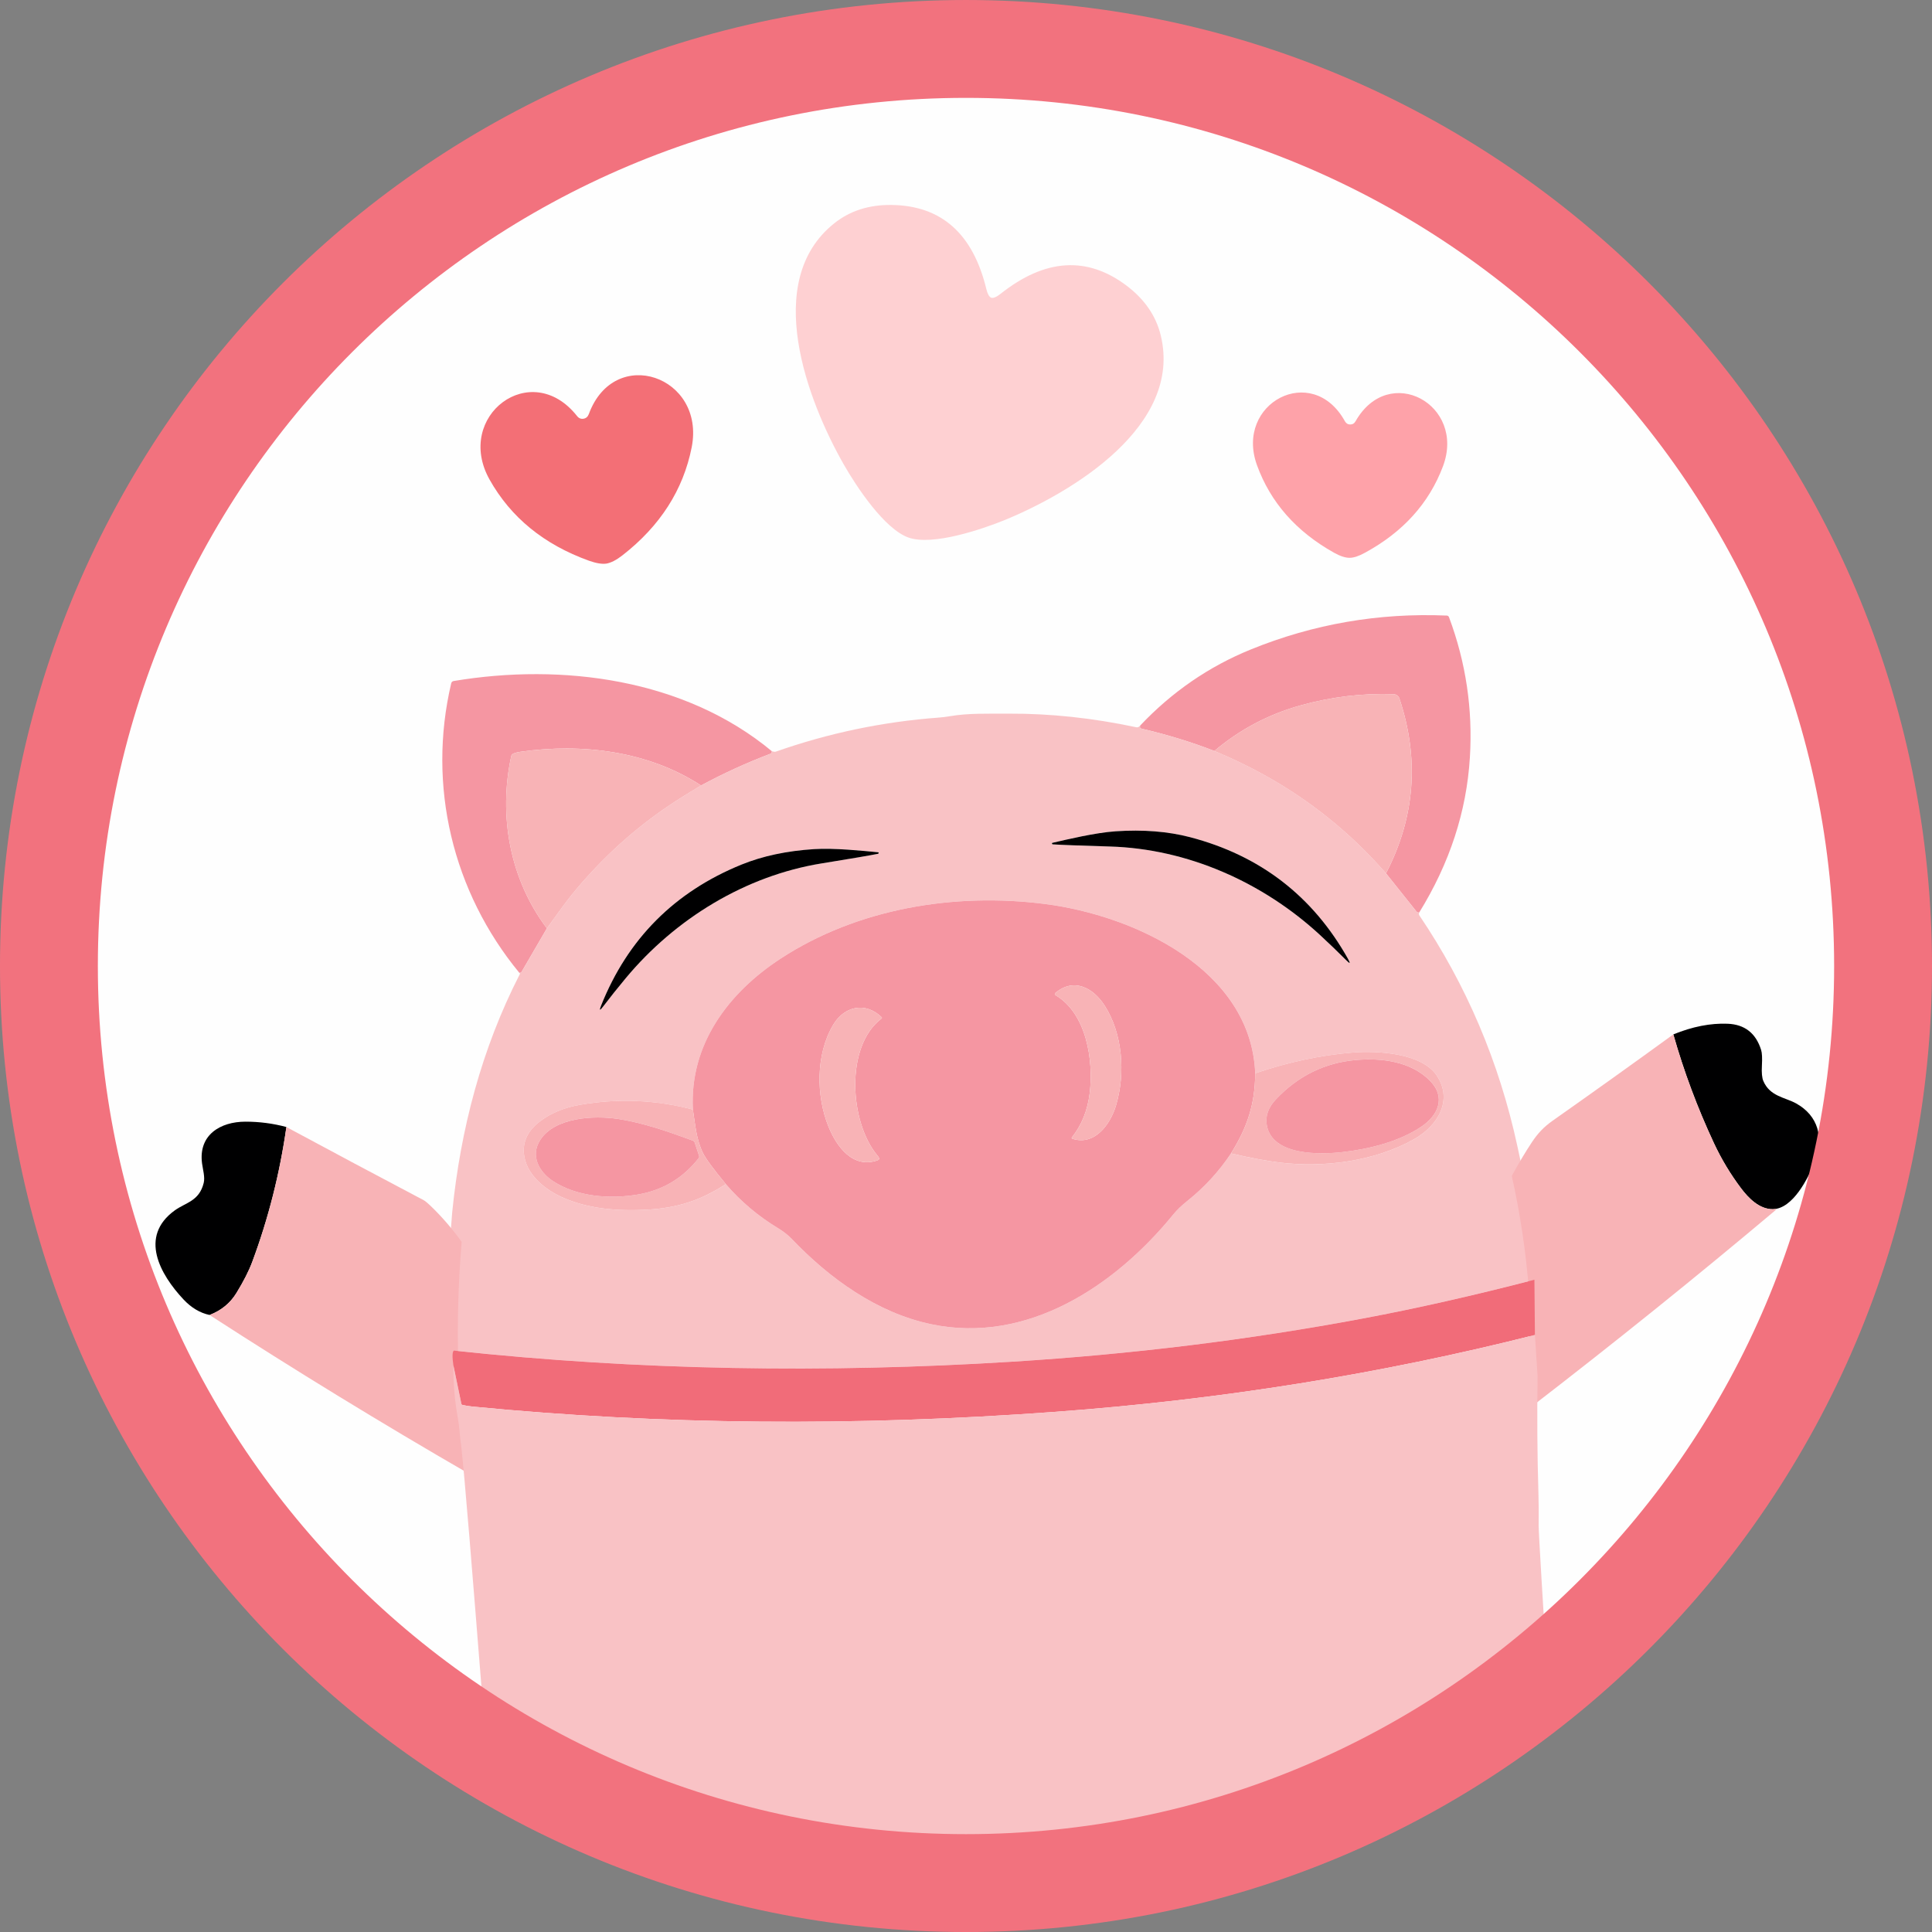 <?xml version="1.0" encoding="UTF-8"?>
<svg xmlns="http://www.w3.org/2000/svg" xmlns:xlink="http://www.w3.org/1999/xlink" xmlns:xodm="http://www.corel.com/coreldraw/odm/2003" xml:space="preserve" width="55.715mm" height="55.715mm" version="1.1" style="shape-rendering:geometricPrecision; text-rendering:geometricPrecision; image-rendering:optimizeQuality; fill-rule:evenodd; clip-rule:evenodd" viewBox="0 0 1412.59 1412.59">
 <rect x="0" y="0" width="1412.59" height="1412.59" fill="#808080" stroke="none"/>
 <defs>
  <style type="text/css">
   
    .str1 {stroke:#F2727E;stroke-width:71.55;stroke-miterlimit:22.926}
    .str0 {stroke:#373435;stroke-width:5.07;stroke-miterlimit:22.926}
    .fil9 {fill:none}
    .fil0 {fill:#FEFEFE}
    .fil4 {fill:#000001;fill-rule:nonzero}
    .fil5 {fill:#F16C79;fill-rule:nonzero}
    .fil7 {fill:#F36F76;fill-rule:nonzero}
    .fil1 {fill:#F596A2;fill-rule:nonzero}
    .fil3 {fill:#F8B3B6;fill-rule:nonzero}
    .fil2 {fill:#F9C2C5;fill-rule:nonzero}
    .fil8 {fill:#FEA2A9;fill-rule:nonzero}
    .fil6 {fill:#FED0D2;fill-rule:nonzero}
   
  </style>
   <clipPath id="id0">
    <path d="M706.29 35.78c370.32,0 670.52,300.2 670.52,670.52 0,370.32 -300.2,670.52 -670.52,670.52 -370.32,0 -670.52,-300.2 -670.52,-670.52 0,-370.32 300.2,-670.52 670.52,-670.52z"></path>
   </clipPath>
 </defs>
 <g id="Capa_x0020_1">
  <g>
  </g>
  <g style="clip-path:url(#id0)">
   <g>
    <ellipse class="fil0 str0" cx="702.31" cy="710.88" rx="832.45" ry="802.8"></ellipse>
    <path class="fil1" d="M1037.62 667.21c-0.25,-0.01 -0.49,-0.02 -0.7,-0.03 -0.5,-0.03 -0.92,-0.25 -1.23,-0.64l-22.32 -27.99c21.28,-41 24.55,-83.62 9.81,-127.86 -0.63,-1.85 -2.31,-3.09 -4.21,-3.13 -22.85,-0.8 -45.56,1.93 -68.12,8.21 -23.34,6.48 -44.33,17.58 -62.97,33.3 -16.9,-6.55 -34.68,-11.99 -53.33,-16.32 -0.58,-0.13 -0.91,-0.39 -0.99,-0.75 -0.07,-0.34 -0.08,-0.81 -0.01,-1.41 23.29,-24.68 50.31,-43.27 81.08,-55.77 45.76,-18.6 93.49,-26.84 143.22,-24.74 0.71,0.03 1.33,0.49 1.59,1.17 12.36,33.06 17.45,67.26 15.27,102.59 -2.42,39.51 -14.78,77.31 -37.07,113.38z"></path>
    <path class="fil1" d="M564.33 549.26c0.02,0.97 -0.26,1.56 -0.84,1.78 -17.75,6.74 -34.71,14.5 -50.91,23.28 -38.55,-25.16 -86.93,-31.12 -132.23,-24.62 -2.43,0.36 -4.24,0.88 -5.43,1.57 -0.59,0.34 -0.95,0.84 -1.1,1.48 -9.5,43.5 -1.09,90.13 26.05,126.02l-18.55 31.89c-0.21,0.37 -0.53,0.57 -0.96,0.6l-0.63 0.04c-48.83,-59.27 -67.45,-136.87 -49.82,-211.72 0.2,-0.85 0.88,-1.49 1.73,-1.63 79.43,-13.3 168.93,-1.63 232.69,51.3z"></path>
    <path class="fil2" d="M833.54 530.58c-0.07,0.6 -0.06,1.07 0.01,1.41 0.08,0.37 0.41,0.62 0.99,0.75 18.65,4.33 36.43,9.77 53.33,16.32 12.6,5.25 24.39,10.9 35.37,16.93 34.38,18.89 64.42,43.07 90.13,72.55l22.32 27.99c0.32,0.39 0.73,0.6 1.23,0.64 0.21,0.01 0.45,0.02 0.7,0.03 -0.25,0.88 -0.23,1.53 0.05,1.95 34.47,51.01 58.39,107.26 71.74,168.76 6.11,27.3 10.28,55.17 12.54,83.63 0.16,2.1 0.19,4.45 0.08,7.06 -0.11,2.46 -0.15,4.82 -0.14,7.07 -44.51,11.55 -86.31,20.99 -125.41,28.32 -83.37,15.63 -168.98,26.17 -256.84,31.62 -135.64,8.45 -272.61,6.4 -407.81,-8.14 -2.27,-1.91 -3.5,-6.06 -3.68,-12.45 -0.81,-29.9 0.02,-59.53 2.5,-88.91 6.12,-60.57 21.52,-119.41 49.3,-173.61 0.32,-0.62 0.25,-1.02 -0.22,-1.2l0.63 -0.04c0.42,-0.03 0.74,-0.23 0.96,-0.6l18.55 -31.89c8.58,-12.02 14.59,-20.15 18.03,-24.4 19.81,-24.36 42.27,-45.28 67.4,-62.76 7.34,-5.11 16.44,-10.87 27.28,-17.3 16.2,-8.78 33.17,-16.54 50.91,-23.28 0.58,-0.22 0.86,-0.82 0.84,-1.78 1.34,0.43 2.32,0.53 2.95,0.3 38.54,-13.55 78.18,-21.84 118.93,-24.87 2.73,-0.19 5.58,-0.54 8.53,-1.05 13.5,-2.29 27.16,-1.75 42.84,-1.84 30.29,-0.15 61.34,3.17 93.17,9.94 1.1,0.23 2.03,-0.15 2.79,-1.16zm-232.7 100.68c21.92,-3.55 35.63,-5.89 41.13,-7.02 0.29,-0.06 0.5,-0.32 0.48,-0.62 0,-0.01 -0,-0.03 -0.01,-0.04 -0.04,-0.28 -0.15,-0.42 -0.33,-0.44 -11.31,-1.09 -32.11,-3.24 -46.81,-2.32 -20.04,1.28 -37.78,5.07 -53.24,11.35 -48.91,19.93 -83.09,54.27 -102.55,103.01 -1.49,3.77 -1.02,4.04 1.42,0.8 5.02,-6.6 10.53,-13.51 16.52,-20.72 36.39,-43.68 87.61,-74.96 143.39,-84.01zm210.7 -12.33c56.66,1.68 111.69,26.04 153.61,64.71 6.9,6.38 13.29,12.52 19.15,18.43 2.85,2.89 3.29,2.56 1.31,-1 -25.76,-45.91 -64.26,-75.57 -115.52,-88.97 -16.19,-4.22 -34.33,-5.65 -54.42,-4.29 -14.74,1 -35.13,5.87 -46.25,8.45 -0.17,0.04 -0.26,0.2 -0.27,0.47 0,0.02 0,0.03 0,0.05 0.02,0.3 0.26,0.53 0.56,0.56 5.61,0.4 19.55,0.93 41.83,1.59zm-304.93 192.34c-27.23,-7.15 -54.75,-8.31 -82.56,-3.47 -11.73,2.04 -21.59,6.16 -29.58,12.36 -9.42,7.3 -13.06,16.1 -10.93,26.4 2.71,13.21 15.1,23.17 27.2,28.71 19.03,8.73 41.39,10.39 62.64,9.17 21.91,-1.25 38.71,-6.62 57.32,-18.66 10.95,12.69 23.57,23.37 37.85,32.01 4.23,2.56 7.67,5.24 10.33,8.04 27.51,28.89 62.26,54 101.76,62.34 70.23,14.86 134.52,-27.78 177.24,-80.25 2.6,-3.21 6.02,-6.5 10.26,-9.88 12.41,-9.9 23.04,-21.47 31.9,-34.71 14.1,3.26 26.01,5.49 35.73,6.68 31.67,3.88 69.24,-0.7 98.31,-17.16 17.21,-9.76 28.49,-28.42 16.39,-46.5 -11.16,-16.64 -44.01,-18.2 -61.26,-16.79 -23.54,1.92 -47.36,6.99 -71.45,15.21 -2.96,-76.17 -88.69,-115.45 -153.45,-123.8 -66.44,-8.56 -137.52,3.22 -193.73,40.02 -38.09,24.95 -66.52,62.76 -63.96,110.28z"></path>
    <path class="fil3" d="M1013.36 638.55c-25.71,-29.48 -55.75,-53.67 -90.13,-72.55 -10.98,-6.04 -22.77,-11.68 -35.37,-16.93 18.65,-15.71 39.64,-26.81 62.97,-33.3 22.56,-6.28 45.29,-9.01 68.17,-8.21 1.86,0.04 3.53,1.28 4.15,3.08 14.76,44.28 11.49,86.91 -9.79,127.91z"></path>
    <path class="fil3" d="M512.58 574.32c-10.84,6.42 -19.94,12.19 -27.28,17.3 -25.13,17.48 -47.59,38.4 -67.4,62.76 -3.44,4.24 -9.45,12.38 -18.03,24.4 -27.13,-35.89 -35.55,-82.52 -26.05,-126.02 0.14,-0.64 0.51,-1.14 1.1,-1.48 1.19,-0.69 3,-1.21 5.43,-1.57 45.3,-6.5 93.68,-0.54 132.23,24.62z"></path>
    <path class="fil4" d="M600.84 631.26c-55.78,9.05 -107,40.33 -143.39,84.01 -5.99,7.21 -11.5,14.11 -16.52,20.72 -2.44,3.24 -2.92,2.97 -1.42,-0.8 19.46,-48.74 53.65,-83.08 102.55,-103.01 15.46,-6.29 33.2,-10.07 53.24,-11.35 14.71,-0.92 35.5,1.23 46.81,2.32 0.17,0.02 0.28,0.16 0.33,0.44 0,0.02 0.01,0.03 0.01,0.04 0.02,0.3 -0.19,0.57 -0.48,0.62 -5.5,1.13 -19.21,3.47 -41.13,7.02z"></path>
    <path class="fil4" d="M965.15 683.64c-41.92,-38.67 -96.95,-63.04 -153.61,-64.71 -22.28,-0.66 -36.22,-1.19 -41.83,-1.59 -0.3,-0.02 -0.53,-0.26 -0.56,-0.56 0,-0.02 0,-0.03 0,-0.05 0.01,-0.28 0.1,-0.44 0.27,-0.47 11.12,-2.58 31.51,-7.45 46.25,-8.45 20.09,-1.36 38.23,0.07 54.42,4.29 51.25,13.4 89.76,43.05 115.52,88.97 1.98,3.56 1.55,3.89 -1.31,1 -5.86,-5.9 -12.25,-12.05 -19.15,-18.43z"></path>
    <path class="fil1" d="M917.75 784.77c-0.09,22.43 -5.78,39.49 -17.71,58.56 -8.86,13.25 -19.49,24.82 -31.9,34.71 -4.24,3.38 -7.66,6.67 -10.26,9.88 -42.72,52.47 -107.01,95.11 -177.24,80.25 -39.5,-8.35 -74.25,-33.46 -101.76,-62.34 -2.66,-2.8 -6.11,-5.48 -10.33,-8.04 -14.28,-8.65 -26.9,-19.32 -37.85,-32.01 -9.11,-10.97 -14.7,-18.58 -16.77,-22.82 -4.94,-10.12 -5.59,-20.78 -7.32,-31.68 -2.56,-47.53 25.87,-85.34 63.96,-110.28 56.22,-36.8 127.3,-48.58 193.73,-40.02 64.75,8.35 150.49,47.63 153.45,123.8zm-134.07 46.89c-0.09,0.11 -0.13,0.25 -0.12,0.39 0.02,0.23 0.16,0.43 0.38,0.5 16.43,5.46 27.92,-10.58 31.99,-24.15 7.07,-23.66 4.94,-52.65 -8.34,-73.27 -8.37,-12.96 -22.53,-20.54 -36.05,-9.05 -0.22,0.19 -0.34,0.47 -0.32,0.75 0.02,0.3 0.19,0.58 0.45,0.73 22.76,13.38 27.99,47.7 25.07,71.66 -1.53,12.65 -5.89,23.46 -13.06,32.43zm-142.31 13.02c-20.05,-24.08 -23.81,-79.57 3.2,-100.01 0.16,-0.12 0.25,-0.32 0.24,-0.52 -0.01,-0.16 -0.08,-0.31 -0.2,-0.41 -11.98,-11.59 -27.4,-8.04 -35.48,5.66 -12.77,21.68 -12.44,51.83 -3.42,74.22 5.91,14.69 17.86,31.01 35.8,24.8 1.39,-0.49 1.66,-1.33 0.81,-2.52 -0.15,-0.23 -0.46,-0.63 -0.95,-1.21z"></path>
    <path class="fil3" d="M783.68 831.66c7.18,-8.97 11.53,-19.78 13.06,-32.43 2.92,-23.97 -2.31,-58.29 -25.07,-71.66 -0.26,-0.15 -0.43,-0.43 -0.45,-0.73 -0.02,-0.29 0.1,-0.57 0.32,-0.75 13.52,-11.49 27.68,-3.91 36.05,9.05 13.29,20.62 15.42,49.61 8.34,73.27 -4.07,13.58 -15.56,29.61 -31.99,24.15 -0.22,-0.08 -0.37,-0.27 -0.38,-0.5 -0.01,-0.14 0.03,-0.28 0.12,-0.39z"></path>
    <path class="fil3" d="M641.37 844.68c0.49,0.58 0.81,0.98 0.95,1.21 0.85,1.19 0.58,2.03 -0.81,2.52 -17.94,6.2 -29.89,-10.11 -35.8,-24.8 -9.02,-22.39 -9.36,-52.54 3.42,-74.22 8.08,-13.7 23.51,-17.25 35.48,-5.66 0.12,0.11 0.19,0.26 0.2,0.41 0.01,0.2 -0.07,0.4 -0.24,0.52 -27.02,20.45 -23.26,75.93 -3.2,100.01z"></path>
    <path class="fil4" d="M1296.3 884.1c-9.88,0.15 -17.94,-8.1 -23.45,-15.46 -7.72,-10.27 -14.28,-21.21 -19.71,-32.84 -12.08,-25.89 -21.97,-52.39 -29.68,-79.5 13.98,-5.7 27.22,-8.3 39.72,-7.79 12.47,0.51 20.63,6.9 24.47,19.16 0.68,2.14 0.87,5.97 0.57,11.48 -0.29,5.16 0.06,8.91 1.05,11.23 4.82,11.31 15.88,11.92 23.87,16.33 16.43,9.07 20.52,25.44 13.76,42.54 -4.97,12.56 -16.06,34.45 -30.6,34.85z"></path>
    <path class="fil4" d="M209.41 824.03c-4.85,34.01 -13.17,66.85 -24.95,98.53 -2.48,6.68 -6.35,14.29 -11.6,22.84 -4.55,7.43 -11.1,12.79 -19.62,16.06 -7.04,-1.51 -13.4,-5.31 -19.11,-11.41 -16.9,-18.04 -32.88,-45.95 -6.28,-65.11 8.06,-5.8 17.77,-6.67 21.08,-20 1.07,-4.27 -0.6,-9.77 -1.21,-14.37 -2.72,-20.69 13.23,-30.43 31.74,-30.46 10.12,-0.01 20.11,1.29 29.96,3.91z"></path>
    <path class="fil3" d="M1223.46 756.3c7.71,27.11 17.6,53.62 29.68,79.5 5.43,11.62 12,22.57 19.71,32.84 5.51,7.36 13.57,15.61 23.45,15.46l1.32 -0.17c1.25,-0.15 1.39,0.19 0.43,1.01 -57.53,48.42 -116.82,96.15 -177.87,143.21l-1.97 -30.23 -0.37 -40.39c-0.02,-2.25 0.03,-4.61 0.13,-7.07 0.11,-2.61 0.08,-4.96 -0.08,-7.06 -2.26,-28.45 -6.43,-56.33 -12.54,-83.63 5.07,-9.3 9.98,-17.53 14.74,-24.7 4.24,-6.37 8.59,-11.07 15.23,-15.74 29.93,-21.07 59.31,-42.08 88.13,-63.03z"></path>
    <path class="fil3" d="M337.55 907.97c-2.47,29.37 -3.31,59.01 -2.5,88.9 0.18,6.4 1.4,10.55 3.68,12.46 -1.15,0.9 -1.27,4.47 -0.35,10.73 -0.12,13.06 1.02,26.18 3.4,39.35 0.52,2.92 0.92,6.05 1.19,9.37 0.24,3.11 0.59,6.25 1.05,9.42 -64.77,-37.42 -128.37,-76.34 -190.79,-116.74 8.53,-3.28 15.07,-8.63 19.62,-16.06 5.25,-8.55 9.12,-16.17 11.6,-22.84 11.78,-31.68 20.1,-64.52 24.95,-98.53 33.35,17.96 66.82,35.79 100.39,53.5 1.14,0.59 3.19,2.33 6.15,5.23 7.75,7.56 14.95,15.97 21.6,25.21z"></path>
    <path class="fil3" d="M900.04 843.32c11.93,-19.06 17.62,-36.13 17.71,-58.56 24.1,-8.22 47.91,-13.29 71.45,-15.21 17.26,-1.4 50.11,0.15 61.26,16.79 12.1,18.07 0.82,36.74 -16.39,46.5 -29.07,16.46 -66.63,21.04 -98.31,17.16 -9.72,-1.2 -21.63,-3.42 -35.73,-6.68zm91.33 -68.3c-22.75,2 -42.22,11.57 -58.41,28.7 -5.6,5.92 -7.84,12.18 -6.73,18.78 3.81,22.75 39.38,21.68 55.36,19.85 19.73,-2.26 40.79,-7.54 57.09,-18.21 12.96,-8.49 18.79,-21.86 6.84,-33.99 -13.98,-14.19 -35.47,-16.77 -54.13,-15.13z"></path>
    <path class="fil3" d="M506.61 811.27c1.73,10.89 2.38,21.55 7.32,31.68 2.07,4.24 7.66,11.85 16.77,22.82 -18.61,12.04 -35.41,17.41 -57.32,18.66 -21.25,1.23 -43.6,-0.44 -62.64,-9.17 -12.1,-5.54 -24.49,-15.49 -27.2,-28.71 -2.13,-10.3 1.51,-19.1 10.93,-26.4 7.99,-6.2 17.85,-10.32 29.58,-12.36 27.81,-4.84 55.32,-3.68 82.56,3.47zm-0.07 22.69c-18.94,-6.92 -36.06,-12.93 -54.47,-15.81 -17.93,-2.79 -46.42,-1.21 -57.08,15.34 -7.35,11.42 -1.01,23.19 9.2,29.96 17.53,11.65 41.96,13.4 62.29,9.9 18.15,-3.13 32.94,-11.98 44.35,-26.55 0.41,-0.52 0.51,-1.09 0.31,-1.71l-3.2 -9.7c-0.23,-0.7 -0.69,-1.18 -1.39,-1.44z"></path>
    <path class="fil1" d="M991.37 775.03c18.66,-1.64 40.16,0.94 54.13,15.13 11.95,12.13 6.12,25.51 -6.84,33.99 -16.29,10.67 -37.36,15.95 -57.09,18.21 -15.98,1.84 -51.54,2.91 -55.36,-19.85 -1.11,-6.6 1.14,-12.86 6.73,-18.78 16.19,-17.13 35.66,-26.7 58.41,-28.7z"></path>
    <path class="fil1" d="M452.07 818.15c18.41,2.88 35.54,8.88 54.47,15.81 0.69,0.26 1.16,0.74 1.39,1.44l3.2 9.7c0.2,0.62 0.1,1.19 -0.31,1.71 -11.41,14.57 -26.2,23.42 -44.35,26.55 -20.33,3.5 -44.75,1.75 -62.29,-9.9 -10.21,-6.77 -16.55,-18.54 -9.2,-29.96 10.66,-16.55 39.15,-18.13 57.08,-15.34z"></path>
    <path class="fil5" d="M1121.89 935.68l0.37 40.39c-112.77,28.55 -229.57,47.28 -350.38,56.19 -146.86,10.83 -288.93,9.56 -426.21,-3.81 -2.39,-0.23 -4.79,-0.6 -7.22,-1.12 -0.65,-0.14 -1.04,-0.53 -1.17,-1.18l-5.8 -27.93c-0.91,-6.25 -0.79,-9.83 0.35,-10.73 135.19,14.54 272.16,16.59 407.81,8.14 87.85,-5.45 173.47,-15.99 256.84,-31.62 39.11,-7.33 80.91,-16.77 125.41,-28.32z"></path>
    <path class="fil2" d="M331.48 998.21l5.8 27.93c0.13,0.64 0.52,1.03 1.17,1.18 2.42,0.52 4.83,0.89 7.22,1.12 137.27,13.37 279.34,14.64 426.21,3.81 120.82,-8.9 237.61,-27.63 350.38,-56.19l1.97 30.23c-0.47,28.38 -0.26,57.19 0.62,86.43 0.2,6.54 0.25,14.17 0.14,22.89 -0.12,8.8 14.96,245.83 15.28,252.29 0.03,0.6 0.47,0.95 1.32,1.07l-775.78 51.01c1.22,-1.13 1.75,-2.51 1.56,-4.14 -5.1,-43.48 -25.17,-316.25 -30.26,-359.49 -0.46,-3.17 -0.81,-6.31 -1.05,-9.42 -0.27,-3.33 -0.67,-6.45 -1.19,-9.38 -2.39,-13.17 -3.52,-26.29 -3.4,-39.35z"></path>
    <path class="fil6" d="M664.43 393.1c17.65,6.04 53.19,-5.97 70.27,-12.91 49.27,-20.26 130.07,-68.8 113.98,-134.98 -3.43,-14.16 -11.69,-26.23 -24.76,-36.19 -28.98,-21.95 -59.75,-20.02 -92.33,5.8 -3.05,2.4 -5.34,3.35 -6.86,2.86 -1.47,-0.55 -2.67,-2.7 -3.6,-6.46 -9.8,-40.42 -32.87,-60.87 -69.2,-61.36 -16.45,-0.22 -30.4,4.22 -41.83,13.32 -53.35,42.24 -19.53,130.24 6.86,176.48 9.15,16.01 29.74,47.31 47.47,53.44z"></path>
    <path class="fil7" d="M426.71 306.15c-1.94,0.31 -3.54,-0.34 -4.8,-1.97 -33.68,-42.58 -89.87,0.16 -63.98,46.43 15.53,27.7 39.74,47.48 72.64,59.34 5.3,1.89 9.58,2.6 12.83,2.12 3.36,-0.58 7.27,-2.6 11.73,-6.06 27.54,-21.46 44.41,-47.77 50.6,-78.94 10.23,-52.02 -56.51,-75.24 -75.24,-24.24 -0.74,1.89 -2,2.99 -3.78,3.3z"></path>
    <path class="fil8" d="M986.75 407.85c2.98,0 6.7,-1.22 11.17,-3.67 27.92,-15.16 46.96,-36.25 57.12,-63.26 16.91,-45.15 -39.49,-75.87 -63.9,-32.95 -0.91,1.65 -2.26,2.45 -4.07,2.39 -1.59,0 -2.84,-0.8 -3.75,-2.39 -23.93,-43.24 -80.65,-13.24 -64.3,32.07 9.84,27.18 28.61,48.53 56.32,64.06 4.47,2.5 8.27,3.75 11.41,3.75z"></path>
   </g>
  </g>
  <path class="fil9 str1" d="M706.29 35.78c370.32,0 670.52,300.2 670.52,670.52 0,370.32 -300.2,670.52 -670.52,670.52 -370.32,0 -670.52,-300.2 -670.52,-670.52 0,-370.32 300.2,-670.52 670.52,-670.52z"></path>
 </g>
</svg>
